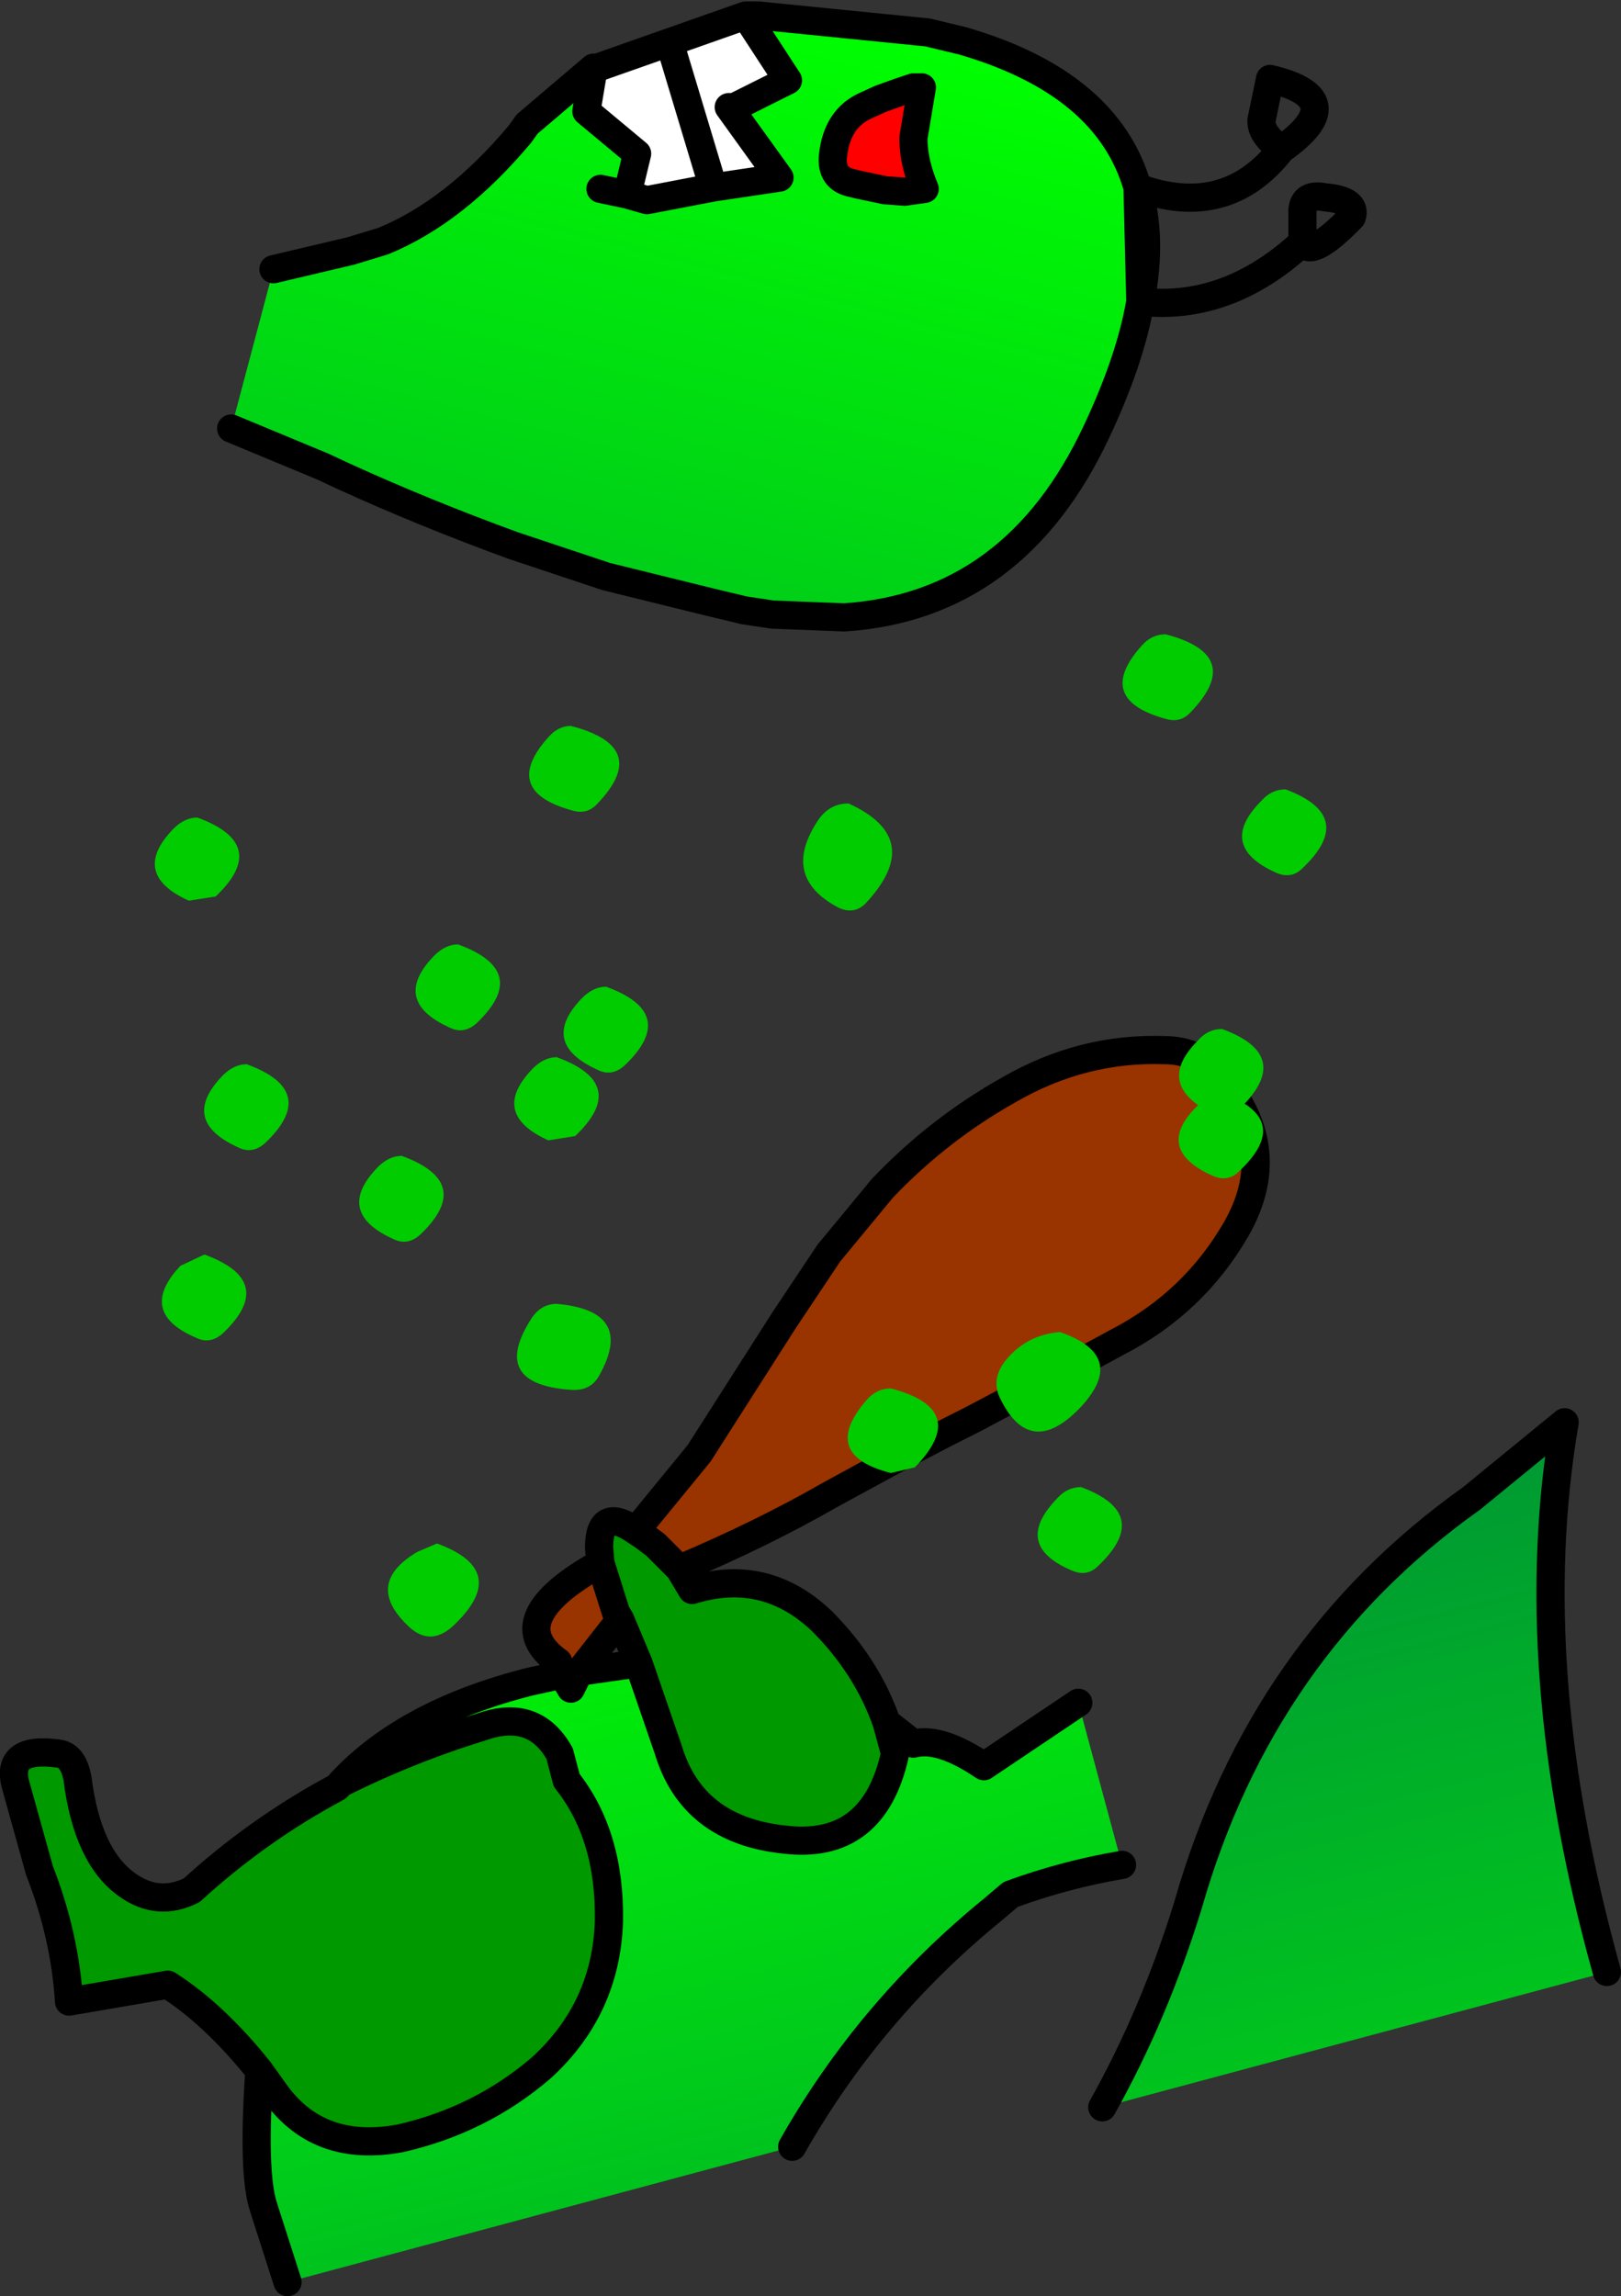<?xml version="1.0" encoding="UTF-8" standalone="no"?>
<svg xmlns:xlink="http://www.w3.org/1999/xlink" height="81.45px" width="57.5px" xmlns="http://www.w3.org/2000/svg">
  <rect width="100%" height="100%" fill="#333333" stroke="none"/>
  <g transform="matrix(1.0, 0.0, 0.0, 1.0, 31.85, 49.05)">
    <path d="M-9.3 5.25 L-7.05 2.5 -4.05 -2.2 -2.45 -4.6 -0.55 -6.9 Q1.45 -9.0 3.95 -10.4 6.55 -11.9 9.45 -11.8 10.75 -11.8 11.5 -10.75 13.6 -8.25 12.0 -5.45 10.5 -2.85 7.8 -1.45 L6.05 -0.5 2.65 1.3 Q0.65 2.3 -1.35 3.4 L-2.45 4.0 Q-4.8 5.35 -7.75 6.6 L-8.6 5.75 -9.0 5.45 -9.3 5.25 M-11.9 10.35 L-12.05 9.9 Q-14.15 8.4 -10.55 6.4 L-10.0 8.15 -9.85 8.4 -11.3 10.25 -11.6 10.85 -11.9 10.35" fill="#993300" fill-rule="evenodd" stroke="none"/>
    <path d="M-0.4 12.05 L0.55 12.8 Q1.5 12.55 3.05 13.6 L6.4 11.35 7.95 17.1 Q5.9 17.45 4.0 18.15 L3.35 18.7 Q-1.0 22.25 -3.75 27.1 L-21.65 31.9 -22.5 29.25 Q-22.9 28.05 -22.65 24.4 L-22.15 25.1 Q-20.6 27.35 -17.65 26.8 -14.8 26.15 -12.65 24.3 -10.35 22.2 -10.25 19.1 -10.2 16.05 -11.75 14.1 L-12.0 13.15 Q-12.9 11.55 -14.75 12.2 -17.35 13.0 -19.75 14.2 L-19.9 14.35 Q-17.6 11.75 -13.05 10.6 L-11.9 10.35 -11.6 10.85 -11.3 10.25 -9.2 9.95 -8.15 13.0 Q-7.3 15.85 -4.05 16.2 -0.85 16.6 -0.1 13.15 L-0.4 12.05" fill="url(#gradient0)" fill-rule="evenodd" stroke="none"/>
    <path d="M-9.3 5.25 L-9.0 5.45 -8.6 5.75 -7.75 6.6 -7.3 7.35 Q-4.7 6.55 -2.7 8.45 -1.1 10.05 -0.4 12.05 L-0.1 13.15 Q-0.85 16.6 -4.05 16.2 -7.3 15.85 -8.15 13.0 L-9.2 9.95 -9.85 8.4 -10.0 8.15 -10.55 6.4 -10.6 5.85 Q-10.6 4.35 -9.3 5.25 M-22.65 24.4 Q-24.25 22.4 -25.9 21.35 L-29.4 21.95 Q-29.55 19.6 -30.45 17.3 L-31.3 14.25 Q-31.65 12.9 -29.8 13.15 -29.25 13.2 -29.1 14.05 -28.75 16.8 -27.35 17.8 -26.25 18.6 -25.05 18.0 -22.7 15.85 -19.9 14.35 L-19.75 14.2 Q-17.35 13.0 -14.75 12.2 -12.9 11.55 -12.0 13.15 L-11.75 14.1 Q-10.2 16.05 -10.25 19.1 -10.35 22.2 -12.65 24.3 -14.8 26.15 -17.65 26.8 -20.6 27.35 -22.15 25.1 L-22.65 24.4" fill="#009900" fill-rule="evenodd" stroke="none"/>
    <path d="M-7.75 6.6 Q-4.8 5.35 -2.45 4.0 L-1.35 3.4 Q0.65 2.3 2.65 1.3 L6.05 -0.5 7.8 -1.45 Q10.5 -2.85 12.0 -5.45 13.6 -8.25 11.5 -10.75 10.75 -11.8 9.45 -11.8 6.55 -11.9 3.95 -10.4 1.45 -9.0 -0.55 -6.9 L-2.45 -4.6 -4.05 -2.2 -7.05 2.5 -9.3 5.25 -9.0 5.45 -8.6 5.75 -7.75 6.6 -7.3 7.35 Q-4.7 6.55 -2.7 8.45 -1.1 10.05 -0.4 12.05 L0.55 12.8 Q1.5 12.55 3.05 13.6 L6.4 11.35 M7.95 17.1 Q5.9 17.45 4.0 18.15 L3.35 18.7 Q-1.0 22.25 -3.75 27.1 M-21.65 31.9 L-22.5 29.25 Q-22.9 28.05 -22.65 24.4 -24.25 22.4 -25.9 21.35 L-29.4 21.95 Q-29.55 19.6 -30.45 17.3 L-31.3 14.25 Q-31.65 12.9 -29.8 13.15 -29.25 13.2 -29.1 14.05 -28.75 16.8 -27.35 17.8 -26.25 18.6 -25.05 18.0 -22.7 15.85 -19.9 14.35 -17.6 11.75 -13.05 10.6 L-11.9 10.35 -12.05 9.9 Q-14.15 8.4 -10.55 6.4 L-10.6 5.85 Q-10.6 4.35 -9.3 5.25 M-9.85 8.4 L-9.2 9.95 -8.15 13.0 Q-7.3 15.85 -4.05 16.2 -0.85 16.6 -0.1 13.15 L-0.4 12.05 M-19.9 14.35 L-19.75 14.2 Q-17.35 13.0 -14.75 12.2 -12.9 11.55 -12.0 13.15 L-11.75 14.1 Q-10.2 16.05 -10.25 19.1 -10.35 22.2 -12.65 24.3 -14.8 26.15 -17.65 26.8 -20.6 27.35 -22.15 25.1 L-22.65 24.4 M-11.3 10.25 L-11.6 10.85 -11.9 10.35 M-11.3 10.25 L-9.85 8.4 -10.0 8.15 -10.55 6.4 M-9.2 9.95 L-11.3 10.25" fill="none" stroke="#000000" stroke-linecap="round" stroke-linejoin="round" stroke-width="1.0"/>
    <path d="M7.25 25.7 Q9.1 22.4 10.3 18.5 12.9 9.4 20.35 4.1 L23.65 1.4 Q22.15 10.15 25.15 20.9 L7.25 25.7" fill="url(#gradient1)" fill-rule="evenodd" stroke="none"/>
    <path d="M7.25 25.7 Q9.1 22.4 10.3 18.5 12.9 9.4 20.35 4.1 L23.65 1.4 Q22.15 10.15 25.15 20.9" fill="none" stroke="#000000" stroke-linecap="round" stroke-linejoin="round" stroke-width="1.0"/>
    <path d="M8.6 -38.35 Q8.25 -36.3 7.05 -33.75 4.15 -27.55 -1.9 -27.15 L-4.45 -27.25 -5.45 -27.4 -6.7 -27.7 -10.35 -28.6 -13.65 -29.7 Q-16.8 -30.85 -19.65 -32.15 L-20.4 -32.5 -23.65 -33.85 -22.15 -39.5 -19.4 -40.15 -18.25 -40.5 Q-15.7 -41.55 -13.4 -44.3 L-13.15 -44.65 -10.8 -46.65 -10.8 -46.6 -11.05 -45.1 -9.25 -43.6 -9.6 -42.15 -8.9 -41.95 -6.55 -42.4 -4.2 -42.75 -6.0 -45.25 -5.8 -45.25 -3.9 -46.2 -5.4 -48.5 -4.95 -48.5 1.05 -47.9 2.3 -47.6 Q7.45 -46.1 8.5 -42.4 9.05 -40.65 8.6 -38.35 M0.25 -42.25 L0.95 -42.35 Q0.55 -43.3 0.55 -44.15 L0.85 -45.95 0.55 -45.95 0.1 -45.8 -0.6 -45.55 -1.15 -45.3 Q-2.15 -44.85 -2.3 -43.55 -2.4 -42.7 -1.6 -42.55 L-1.4 -42.5 -0.45 -42.3 0.25 -42.25 M-10.55 -42.35 L-9.6 -42.15 -10.55 -42.35" fill="url(#gradient2)" fill-rule="evenodd" stroke="none"/>
    <path d="M-10.8 -46.6 L-8.1 -47.55 -5.4 -48.5 -3.9 -46.2 -5.8 -45.25 -6.0 -45.25 -4.2 -42.75 -6.55 -42.4 -8.9 -41.95 -9.6 -42.15 -9.25 -43.6 -11.05 -45.1 -10.8 -46.6 M-8.1 -47.55 L-6.55 -42.4 -8.1 -47.55" fill="#ffffff" fill-rule="evenodd" stroke="none"/>
    <path d="M0.25 -42.25 L-0.45 -42.3 -1.4 -42.5 -1.6 -42.55 Q-2.4 -42.7 -2.3 -43.55 -2.15 -44.85 -1.15 -45.3 L-0.6 -45.55 0.1 -45.8 0.55 -45.95 0.85 -45.95 0.55 -44.15 Q0.55 -43.3 0.95 -42.35 L0.25 -42.25" fill="#ff0000" fill-rule="evenodd" stroke="none"/>
    <path d="M8.6 -38.35 Q11.7 -38.0 14.35 -40.45 L14.35 -41.6 Q14.4 -42.2 15.15 -42.05 16.3 -41.95 16.1 -41.35 14.65 -39.85 14.35 -40.45 M8.6 -38.35 Q8.25 -36.3 7.05 -33.75 4.15 -27.55 -1.9 -27.15 L-4.45 -27.25 -5.45 -27.4 -6.7 -27.7 -10.35 -28.6 -13.65 -29.7 Q-16.8 -30.85 -19.65 -32.15 L-20.4 -32.5 -23.65 -33.85 M-22.15 -39.5 L-19.4 -40.15 -18.25 -40.5 Q-15.7 -41.55 -13.4 -44.3 L-13.15 -44.65 -10.8 -46.65 M-10.8 -46.6 L-8.1 -47.55 -5.4 -48.5 -4.95 -48.5 1.05 -47.9 2.3 -47.6 Q7.45 -46.1 8.5 -42.4 11.65 -41.25 13.6 -43.75 12.85 -44.3 12.9 -44.8 L13.2 -46.25 Q16.15 -45.55 13.6 -43.75 M-10.8 -46.6 L-11.05 -45.1 -9.25 -43.6 -9.6 -42.15 -8.9 -41.95 -6.55 -42.4 -8.1 -47.55 M0.25 -42.25 L-0.45 -42.3 -1.4 -42.5 -1.6 -42.55 Q-2.4 -42.7 -2.3 -43.55 -2.15 -44.85 -1.15 -45.3 L-0.6 -45.55 0.1 -45.8 0.55 -45.95 0.85 -45.95 0.55 -44.15 Q0.55 -43.3 0.95 -42.35 L0.25 -42.25 M-9.6 -42.15 L-10.55 -42.35 M-5.4 -48.5 L-3.9 -46.2 -5.8 -45.25 -6.0 -45.25 -4.2 -42.75 -6.55 -42.4 M8.5 -42.4 Q9.05 -40.65 8.6 -38.35 Z" fill="none" stroke="#000000" stroke-linecap="round" stroke-linejoin="round" stroke-width="1.0"/>
    <path d="M9.5 -26.55 Q12.35 -25.8 10.35 -23.75 10.0 -23.4 9.5 -23.55 6.95 -24.25 8.65 -26.15 9.0 -26.55 9.5 -26.55 M14.35 -18.25 Q13.95 -17.85 13.4 -18.1 11.3 -19.05 12.9 -20.65 13.25 -21.05 13.75 -21.05 16.3 -20.1 14.35 -18.25 M5.75 -1.8 Q8.2 -0.95 6.45 0.9 4.7 2.7 3.65 0.6 3.3 -0.05 3.75 -0.7 4.5 -1.7 5.75 -1.8 M12.1 -7.5 Q11.7 -7.1 11.15 -7.35 9.05 -8.3 10.65 -9.85 9.3 -10.8 10.65 -12.15 11.0 -12.55 11.5 -12.55 13.95 -11.65 12.3 -9.9 13.7 -9.0 12.1 -7.5 M7.1 6.5 Q6.7 6.9 6.15 6.65 4.05 5.75 5.65 4.1 6.0 3.7 6.5 3.7 9.05 4.65 7.1 6.5 M-24.85 -20.05 Q-22.25 -19.1 -24.2 -17.25 L-25.15 -17.1 Q-27.25 -18.05 -25.7 -19.65 -25.3 -20.05 -24.85 -20.05 M-23.95 -1.75 Q-24.4 -1.35 -24.9 -1.6 -27.0 -2.5 -25.45 -4.15 L-24.6 -4.55 Q-22.0 -3.6 -23.95 -1.75 M-23.1 -11.3 Q-20.5 -10.35 -22.45 -8.5 -22.9 -8.1 -23.4 -8.35 -25.5 -9.3 -23.95 -10.9 -23.55 -11.3 -23.1 -11.3 M-1.15 -17.0 Q-1.55 -16.6 -2.1 -16.85 -4.2 -17.95 -2.8 -20.0 -2.4 -20.55 -1.75 -20.55 1.0 -19.3 -1.15 -17.0 M-10.35 -14.05 Q-7.75 -13.1 -9.7 -11.25 -10.15 -10.85 -10.65 -11.1 -12.75 -12.05 -11.2 -13.65 -10.8 -14.05 -10.35 -14.05 M-14.95 -12.75 Q-15.4 -12.35 -15.9 -12.6 -18.0 -13.55 -16.45 -15.15 -16.05 -15.55 -15.6 -15.55 -13.0 -14.6 -14.95 -12.75 M-11.6 -23.3 Q-8.7 -22.55 -10.7 -20.5 -11.05 -20.15 -11.55 -20.3 -14.1 -21.0 -12.4 -22.9 -12.05 -23.3 -11.6 -23.3 M-11.45 -8.75 L-12.4 -8.6 Q-14.5 -9.55 -12.95 -11.15 -12.55 -11.55 -12.1 -11.55 -9.5 -10.6 -11.45 -8.75 M-17.6 -8.05 Q-15.0 -7.1 -16.95 -5.25 -17.4 -4.85 -17.9 -5.1 -20.0 -6.05 -18.45 -7.65 -18.05 -8.05 -17.6 -8.05 M-12.1 -2.8 Q-9.3 -2.55 -10.6 -0.25 -10.9 0.3 -11.6 0.25 -14.45 0.05 -13.05 -2.2 -12.7 -2.8 -12.1 -2.8 M-15.7 8.55 Q-16.6 9.45 -17.45 8.55 -18.9 7.1 -17.05 6.0 L-16.35 5.7 Q-13.75 6.65 -15.7 8.55 M-1.1 0.6 Q-0.75 0.2 -0.25 0.2 2.6 0.95 0.6 3.0 L-0.25 3.2 Q-2.8 2.55 -1.1 0.6" fill="#00cc00" fill-rule="evenodd" stroke="none"/>
  </g>
  <defs>
    <linearGradient gradientTransform="matrix(-0.007, -0.027, 0.039, -0.01, 5.8, 20.65)" gradientUnits="userSpaceOnUse" id="gradient0" spreadMethod="pad" x1="-819.2" x2="819.2">
      <stop offset="0.0" stop-color="#009933"/>
      <stop offset="1.0" stop-color="#00ff00"/>
    </linearGradient>
    <linearGradient gradientTransform="matrix(0.007, 0.027, -0.039, 0.01, -2.3, 32.15)" gradientUnits="userSpaceOnUse" id="gradient1" spreadMethod="pad" x1="-819.2" x2="819.2">
      <stop offset="0.0" stop-color="#009933"/>
      <stop offset="1.0" stop-color="#00ff00"/>
    </linearGradient>
    <linearGradient gradientTransform="matrix(0.007, -0.027, 0.039, 0.01, -27.3, -31.8)" gradientUnits="userSpaceOnUse" id="gradient2" spreadMethod="pad" x1="-819.2" x2="819.2">
      <stop offset="0.0" stop-color="#009933"/>
      <stop offset="1.0" stop-color="#00ff00"/>
    </linearGradient>
  </defs>
</svg>
